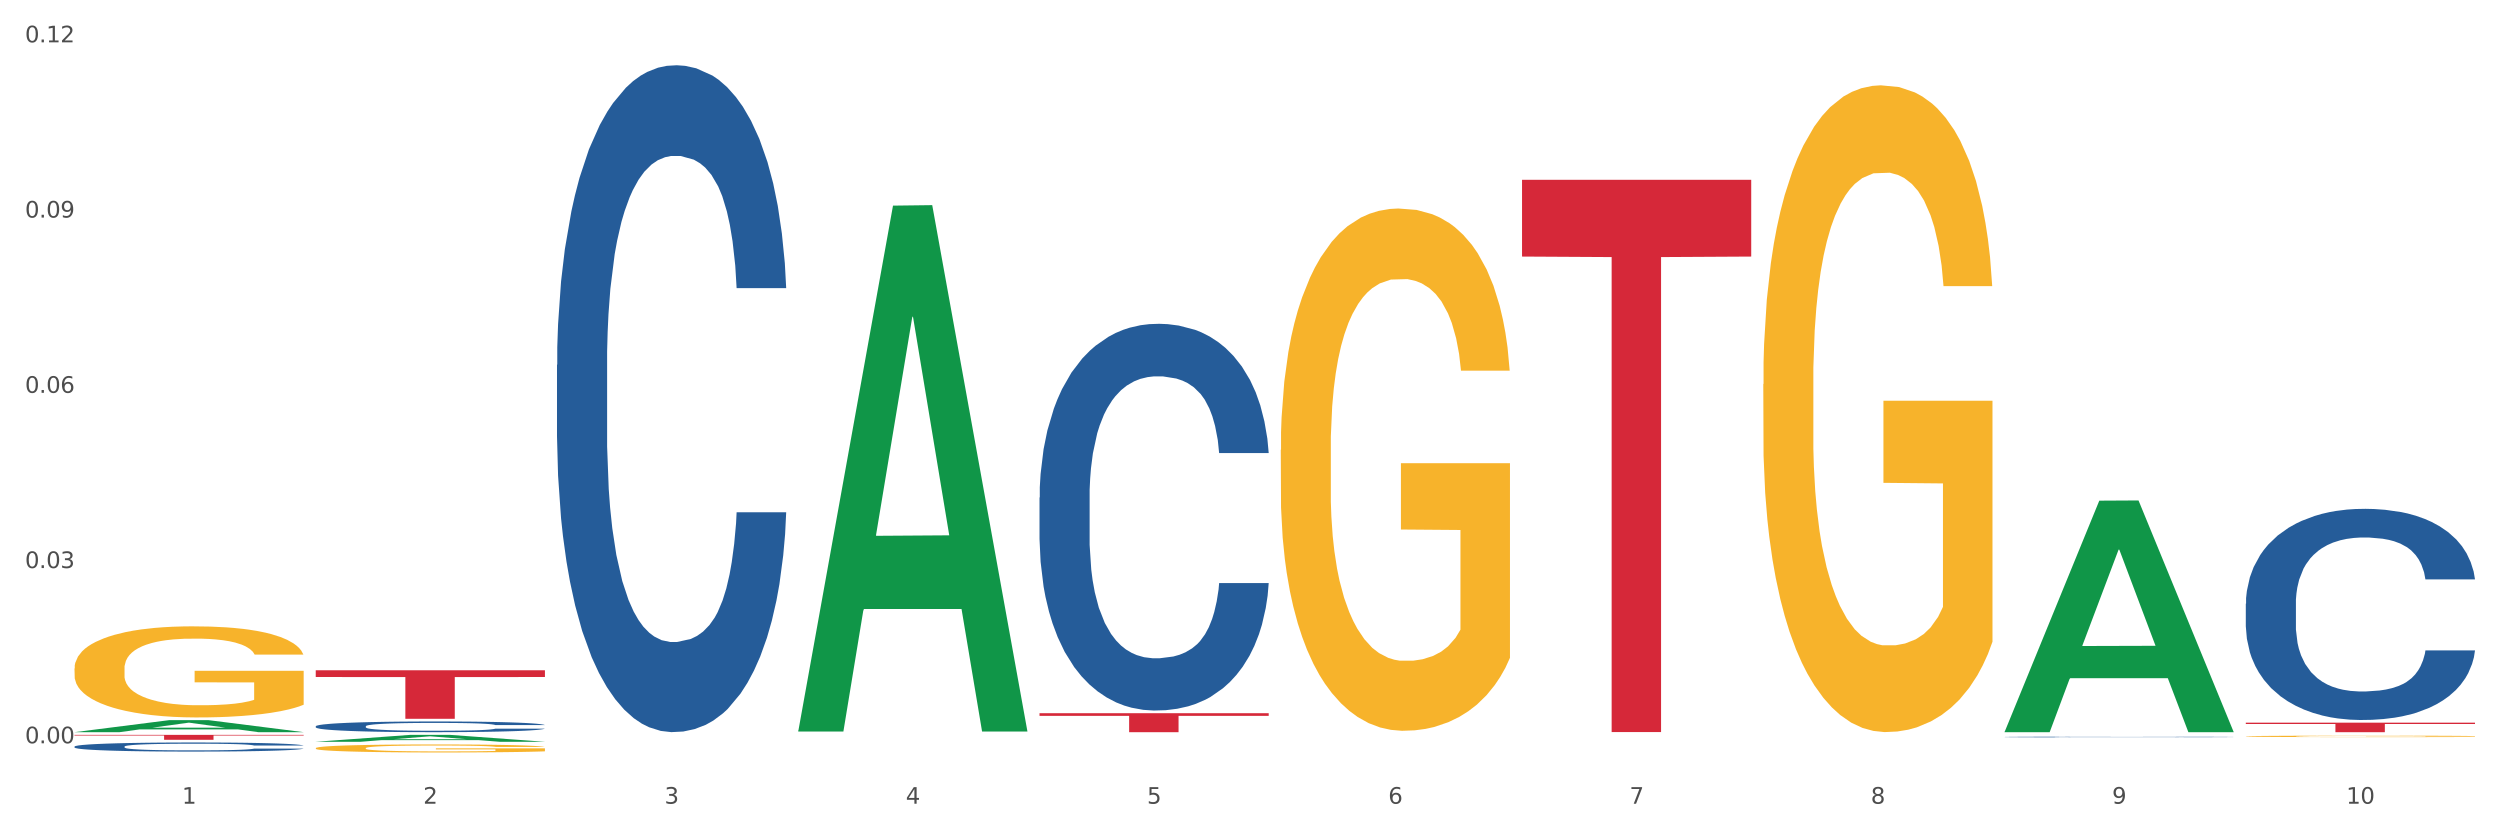 <?xml version="1.0" encoding="utf-8" standalone="no"?>
<!DOCTYPE svg PUBLIC "-//W3C//DTD SVG 1.1//EN"
  "http://www.w3.org/Graphics/SVG/1.1/DTD/svg11.dtd">
<svg xmlns:xlink="http://www.w3.org/1999/xlink" width="1080pt" height="360pt" viewBox="0 0 1080 360" xmlns="http://www.w3.org/2000/svg" version="1.1">
 <rect x="0" y="0" width="1080" height="360" fill="#333333" stroke="none"/>
 <defs>
  <style type="text/css">*{stroke-linejoin: round; stroke-linecap: butt}</style>
 </defs>
 <g id="figure_1">
  <g id="patch_1">
   <path d="M 0 360 
L 1080 360 
L 1080 0 
L 0 0 
z
" style="fill: #ffffff; stroke: #ffffff; stroke-linejoin: miter"/>
  </g>
  <g id="axes_1">
   <g id="matplotlib.axis_1">
    <g id="xtick_1">
     <g id="text_1">
      <!-- 1 -->
      <g style="fill: #4d4d4d" transform="translate(78.627 347.204) scale(0.096 -0.096)">
       <defs>
        <path id="DejaVuSans-31" d="M 794 531 
L 1825 531 
L 1825 4091 
L 703 3866 
L 703 4441 
L 1819 4666 
L 2450 4666 
L 2450 531 
L 3481 531 
L 3481 0 
L 794 0 
L 794 531 
z
" transform="scale(0.016)"/>
       </defs>
       <use xlink:href="#DejaVuSans-31"/>
      </g>
     </g>
    </g>
    <g id="xtick_2">
     <g id="text_2">
      <!-- 2 -->
      <g style="fill: #4d4d4d" transform="translate(182.851 347.204) scale(0.096 -0.096)">
       <defs>
        <path id="DejaVuSans-32" d="M 1228 531 
L 3431 531 
L 3431 0 
L 469 0 
L 469 531 
Q 828 903 1448 1529 
Q 2069 2156 2228 2338 
Q 2531 2678 2651 2914 
Q 2772 3150 2772 3378 
Q 2772 3750 2511 3984 
Q 2250 4219 1831 4219 
Q 1534 4219 1204 4116 
Q 875 4013 500 3803 
L 500 4441 
Q 881 4594 1212 4672 
Q 1544 4750 1819 4750 
Q 2544 4750 2975 4387 
Q 3406 4025 3406 3419 
Q 3406 3131 3298 2873 
Q 3191 2616 2906 2266 
Q 2828 2175 2409 1742 
Q 1991 1309 1228 531 
z
" transform="scale(0.016)"/>
       </defs>
       <use xlink:href="#DejaVuSans-32"/>
      </g>
     </g>
    </g>
    <g id="xtick_3">
     <g id="text_3">
      <!-- 3 -->
      <g style="fill: #4d4d4d" transform="translate(287.074 347.204) scale(0.096 -0.096)">
       <defs>
        <path id="DejaVuSans-33" d="M 2597 2516 
Q 3050 2419 3304 2112 
Q 3559 1806 3559 1356 
Q 3559 666 3084 287 
Q 2609 -91 1734 -91 
Q 1441 -91 1130 -33 
Q 819 25 488 141 
L 488 750 
Q 750 597 1062 519 
Q 1375 441 1716 441 
Q 2309 441 2620 675 
Q 2931 909 2931 1356 
Q 2931 1769 2642 2001 
Q 2353 2234 1838 2234 
L 1294 2234 
L 1294 2753 
L 1863 2753 
Q 2328 2753 2575 2939 
Q 2822 3125 2822 3475 
Q 2822 3834 2567 4026 
Q 2313 4219 1838 4219 
Q 1578 4219 1281 4162 
Q 984 4106 628 3988 
L 628 4550 
Q 988 4650 1302 4700 
Q 1616 4750 1894 4750 
Q 2613 4750 3031 4423 
Q 3450 4097 3450 3541 
Q 3450 3153 3228 2886 
Q 3006 2619 2597 2516 
z
" transform="scale(0.016)"/>
       </defs>
       <use xlink:href="#DejaVuSans-33"/>
      </g>
     </g>
    </g>
    <g id="xtick_4">
     <g id="text_4">
      <!-- 4 -->
      <g style="fill: #4d4d4d" transform="translate(391.298 347.204) scale(0.096 -0.096)">
       <defs>
        <path id="DejaVuSans-34" d="M 2419 4116 
L 825 1625 
L 2419 1625 
L 2419 4116 
z
M 2253 4666 
L 3047 4666 
L 3047 1625 
L 3713 1625 
L 3713 1100 
L 3047 1100 
L 3047 0 
L 2419 0 
L 2419 1100 
L 313 1100 
L 313 1709 
L 2253 4666 
z
" transform="scale(0.016)"/>
       </defs>
       <use xlink:href="#DejaVuSans-34"/>
      </g>
     </g>
    </g>
    <g id="xtick_5">
     <g id="text_5">
      <!-- 5 -->
      <g style="fill: #4d4d4d" transform="translate(495.522 347.204) scale(0.096 -0.096)">
       <defs>
        <path id="DejaVuSans-35" d="M 691 4666 
L 3169 4666 
L 3169 4134 
L 1269 4134 
L 1269 2991 
Q 1406 3038 1543 3061 
Q 1681 3084 1819 3084 
Q 2600 3084 3056 2656 
Q 3513 2228 3513 1497 
Q 3513 744 3044 326 
Q 2575 -91 1722 -91 
Q 1428 -91 1123 -41 
Q 819 9 494 109 
L 494 744 
Q 775 591 1075 516 
Q 1375 441 1709 441 
Q 2250 441 2565 725 
Q 2881 1009 2881 1497 
Q 2881 1984 2565 2268 
Q 2250 2553 1709 2553 
Q 1456 2553 1204 2497 
Q 953 2441 691 2322 
L 691 4666 
z
" transform="scale(0.016)"/>
       </defs>
       <use xlink:href="#DejaVuSans-35"/>
      </g>
     </g>
    </g>
    <g id="xtick_6">
     <g id="text_6">
      <!-- 6 -->
      <g style="fill: #4d4d4d" transform="translate(599.745 347.204) scale(0.096 -0.096)">
       <defs>
        <path id="DejaVuSans-36" d="M 2113 2584 
Q 1688 2584 1439 2293 
Q 1191 2003 1191 1497 
Q 1191 994 1439 701 
Q 1688 409 2113 409 
Q 2538 409 2786 701 
Q 3034 994 3034 1497 
Q 3034 2003 2786 2293 
Q 2538 2584 2113 2584 
z
M 3366 4563 
L 3366 3988 
Q 3128 4100 2886 4159 
Q 2644 4219 2406 4219 
Q 1781 4219 1451 3797 
Q 1122 3375 1075 2522 
Q 1259 2794 1537 2939 
Q 1816 3084 2150 3084 
Q 2853 3084 3261 2657 
Q 3669 2231 3669 1497 
Q 3669 778 3244 343 
Q 2819 -91 2113 -91 
Q 1303 -91 875 529 
Q 447 1150 447 2328 
Q 447 3434 972 4092 
Q 1497 4750 2381 4750 
Q 2619 4750 2861 4703 
Q 3103 4656 3366 4563 
z
" transform="scale(0.016)"/>
       </defs>
       <use xlink:href="#DejaVuSans-36"/>
      </g>
     </g>
    </g>
    <g id="xtick_7">
     <g id="text_7">
      <!-- 7 -->
      <g style="fill: #4d4d4d" transform="translate(703.969 347.204) scale(0.096 -0.096)">
       <defs>
        <path id="DejaVuSans-37" d="M 525 4666 
L 3525 4666 
L 3525 4397 
L 1831 0 
L 1172 0 
L 2766 4134 
L 525 4134 
L 525 4666 
z
" transform="scale(0.016)"/>
       </defs>
       <use xlink:href="#DejaVuSans-37"/>
      </g>
     </g>
    </g>
    <g id="xtick_8">
     <g id="text_8">
      <!-- 8 -->
      <g style="fill: #4d4d4d" transform="translate(808.193 347.204) scale(0.096 -0.096)">
       <defs>
        <path id="DejaVuSans-38" d="M 2034 2216 
Q 1584 2216 1326 1975 
Q 1069 1734 1069 1313 
Q 1069 891 1326 650 
Q 1584 409 2034 409 
Q 2484 409 2743 651 
Q 3003 894 3003 1313 
Q 3003 1734 2745 1975 
Q 2488 2216 2034 2216 
z
M 1403 2484 
Q 997 2584 770 2862 
Q 544 3141 544 3541 
Q 544 4100 942 4425 
Q 1341 4750 2034 4750 
Q 2731 4750 3128 4425 
Q 3525 4100 3525 3541 
Q 3525 3141 3298 2862 
Q 3072 2584 2669 2484 
Q 3125 2378 3379 2068 
Q 3634 1759 3634 1313 
Q 3634 634 3220 271 
Q 2806 -91 2034 -91 
Q 1263 -91 848 271 
Q 434 634 434 1313 
Q 434 1759 690 2068 
Q 947 2378 1403 2484 
z
M 1172 3481 
Q 1172 3119 1398 2916 
Q 1625 2713 2034 2713 
Q 2441 2713 2670 2916 
Q 2900 3119 2900 3481 
Q 2900 3844 2670 4047 
Q 2441 4250 2034 4250 
Q 1625 4250 1398 4047 
Q 1172 3844 1172 3481 
z
" transform="scale(0.016)"/>
       </defs>
       <use xlink:href="#DejaVuSans-38"/>
      </g>
     </g>
    </g>
    <g id="xtick_9">
     <g id="text_9">
      <!-- 9 -->
      <g style="fill: #4d4d4d" transform="translate(912.416 347.204) scale(0.096 -0.096)">
       <defs>
        <path id="DejaVuSans-39" d="M 703 97 
L 703 672 
Q 941 559 1184 500 
Q 1428 441 1663 441 
Q 2288 441 2617 861 
Q 2947 1281 2994 2138 
Q 2813 1869 2534 1725 
Q 2256 1581 1919 1581 
Q 1219 1581 811 2004 
Q 403 2428 403 3163 
Q 403 3881 828 4315 
Q 1253 4750 1959 4750 
Q 2769 4750 3195 4129 
Q 3622 3509 3622 2328 
Q 3622 1225 3098 567 
Q 2575 -91 1691 -91 
Q 1453 -91 1209 -44 
Q 966 3 703 97 
z
M 1959 2075 
Q 2384 2075 2632 2365 
Q 2881 2656 2881 3163 
Q 2881 3666 2632 3958 
Q 2384 4250 1959 4250 
Q 1534 4250 1286 3958 
Q 1038 3666 1038 3163 
Q 1038 2656 1286 2365 
Q 1534 2075 1959 2075 
z
" transform="scale(0.016)"/>
       </defs>
       <use xlink:href="#DejaVuSans-39"/>
      </g>
     </g>
    </g>
    <g id="xtick_10">
     <g id="text_10">
      <!-- 10 -->
      <g style="fill: #4d4d4d" transform="translate(1013.586 347.204) scale(0.096 -0.096)">
       <defs>
        <path id="DejaVuSans-30" d="M 2034 4250 
Q 1547 4250 1301 3770 
Q 1056 3291 1056 2328 
Q 1056 1369 1301 889 
Q 1547 409 2034 409 
Q 2525 409 2770 889 
Q 3016 1369 3016 2328 
Q 3016 3291 2770 3770 
Q 2525 4250 2034 4250 
z
M 2034 4750 
Q 2819 4750 3233 4129 
Q 3647 3509 3647 2328 
Q 3647 1150 3233 529 
Q 2819 -91 2034 -91 
Q 1250 -91 836 529 
Q 422 1150 422 2328 
Q 422 3509 836 4129 
Q 1250 4750 2034 4750 
z
" transform="scale(0.016)"/>
       </defs>
       <use xlink:href="#DejaVuSans-31"/>
       <use xlink:href="#DejaVuSans-30" transform="translate(63.623 0)"/>
      </g>
     </g>
    </g>
    <g id="xtick_11"/>
    <g id="xtick_12"/>
    <g id="xtick_13"/>
    <g id="xtick_14"/>
    <g id="xtick_15"/>
    <g id="xtick_16"/>
    <g id="xtick_17"/>
    <g id="xtick_18"/>
    <g id="xtick_19"/>
   </g>
   <g id="matplotlib.axis_2">
    <g id="ytick_1">
     <g id="text_11">
      <!-- 0.00 -->
      <g style="fill: #4d4d4d" transform="translate(10.8 321.104) scale(0.096 -0.096)">
       <defs>
        <path id="DejaVuSans-2e" d="M 684 794 
L 1344 794 
L 1344 0 
L 684 0 
L 684 794 
z
" transform="scale(0.016)"/>
       </defs>
       <use xlink:href="#DejaVuSans-30"/>
       <use xlink:href="#DejaVuSans-2e" transform="translate(63.623 0)"/>
       <use xlink:href="#DejaVuSans-30" transform="translate(95.41 0)"/>
       <use xlink:href="#DejaVuSans-30" transform="translate(159.033 0)"/>
      </g>
     </g>
    </g>
    <g id="ytick_2">
     <g id="text_12">
      <!-- 0.03 -->
      <g style="fill: #4d4d4d" transform="translate(10.8 245.401) scale(0.096 -0.096)">
       <use xlink:href="#DejaVuSans-30"/>
       <use xlink:href="#DejaVuSans-2e" transform="translate(63.623 0)"/>
       <use xlink:href="#DejaVuSans-30" transform="translate(95.41 0)"/>
       <use xlink:href="#DejaVuSans-33" transform="translate(159.033 0)"/>
      </g>
     </g>
    </g>
    <g id="ytick_3">
     <g id="text_13">
      <!-- 0.06 -->
      <g style="fill: #4d4d4d" transform="translate(10.8 169.698) scale(0.096 -0.096)">
       <use xlink:href="#DejaVuSans-30"/>
       <use xlink:href="#DejaVuSans-2e" transform="translate(63.623 0)"/>
       <use xlink:href="#DejaVuSans-30" transform="translate(95.41 0)"/>
       <use xlink:href="#DejaVuSans-36" transform="translate(159.033 0)"/>
      </g>
     </g>
    </g>
    <g id="ytick_4">
     <g id="text_14">
      <!-- 0.09 -->
      <g style="fill: #4d4d4d" transform="translate(10.8 93.995) scale(0.096 -0.096)">
       <use xlink:href="#DejaVuSans-30"/>
       <use xlink:href="#DejaVuSans-2e" transform="translate(63.623 0)"/>
       <use xlink:href="#DejaVuSans-30" transform="translate(95.41 0)"/>
       <use xlink:href="#DejaVuSans-39" transform="translate(159.033 0)"/>
      </g>
     </g>
    </g>
    <g id="ytick_5">
     <g id="text_15">
      <!-- 0.12 -->
      <g style="fill: #4d4d4d" transform="translate(10.8 18.292) scale(0.096 -0.096)">
       <use xlink:href="#DejaVuSans-30"/>
       <use xlink:href="#DejaVuSans-2e" transform="translate(63.623 0)"/>
       <use xlink:href="#DejaVuSans-31" transform="translate(95.41 0)"/>
       <use xlink:href="#DejaVuSans-32" transform="translate(159.033 0)"/>
      </g>
     </g>
    </g>
    <g id="ytick_6"/>
    <g id="ytick_7"/>
    <g id="ytick_8"/>
    <g id="ytick_9"/>
   </g>
   <g id="PolyCollection_1">
    <path d="M 32.175 316.29 
L 32.277 316.285 
L 73.107 311.101 
L 90.051 311.096 
L 131.187 316.3 
L 111.589 316.3 
L 102.709 315.088 
L 60.552 315.088 
L 60.246 315.108 
L 51.671 316.3 
L 32.175 316.3 
L 32.175 316.29 
L 65.86 314.365 
L 97.401 314.36 
L 81.783 312.205 
L 81.579 312.195 
L 81.375 312.21 
L 65.758 314.36 
L 65.86 314.365 
L 32.175 316.29 
z
" clip-path="url(#p7dcc0b48b4)" style="fill: #109648"/>
    <path d="M 449.069 214.949 
L 449.187 214.797 
L 449.187 210.524 
L 449.538 204.726 
L 450.825 194.045 
L 452.464 185.958 
L 455.272 176.498 
L 456.794 172.531 
L 458.783 168.106 
L 462.88 160.935 
L 467.561 154.831 
L 470.838 151.475 
L 473.296 149.338 
L 478.797 145.524 
L 481.957 143.845 
L 485.234 142.472 
L 488.042 141.557 
L 492.724 140.489 
L 496.469 140.031 
L 500.799 139.878 
L 504.427 140.031 
L 509.226 140.641 
L 516.248 142.472 
L 518.94 143.54 
L 522.568 145.371 
L 526.313 147.813 
L 529.356 150.254 
L 532.867 153.763 
L 536.495 158.341 
L 540.006 164.139 
L 542.464 169.479 
L 544.454 175.125 
L 546.209 181.991 
L 547.497 189.468 
L 548.082 195.724 
L 526.664 195.724 
L 526.079 190.078 
L 524.909 183.975 
L 523.738 179.855 
L 522.451 176.498 
L 520.461 172.684 
L 518.706 170.242 
L 515.78 167.343 
L 513.088 165.512 
L 510.864 164.444 
L 508.173 163.529 
L 502.438 162.613 
L 498.342 162.613 
L 495.767 162.918 
L 492.607 163.681 
L 489.915 164.749 
L 486.755 166.58 
L 484.297 168.564 
L 481.84 171.158 
L 480.435 172.989 
L 478.328 176.346 
L 476.924 179.092 
L 475.051 183.822 
L 473.998 187.179 
L 472.126 195.876 
L 471.306 202.285 
L 470.955 206.71 
L 470.721 211.593 
L 470.721 235.396 
L 471.423 246.076 
L 472.009 250.654 
L 472.945 255.842 
L 474.7 262.555 
L 477.275 269.117 
L 479.967 273.847 
L 482.191 276.746 
L 484.297 278.882 
L 486.404 280.56 
L 488.979 282.086 
L 491.085 283.002 
L 494.245 283.917 
L 497.991 284.375 
L 500.916 284.375 
L 506.885 283.612 
L 509.577 282.849 
L 512.152 281.781 
L 514.961 280.103 
L 517.184 278.272 
L 518.472 276.898 
L 520.578 273.999 
L 522.217 270.948 
L 523.621 267.438 
L 524.558 264.386 
L 525.611 259.809 
L 526.43 254.621 
L 526.664 251.875 
L 548.082 251.875 
L 547.614 257.368 
L 546.795 262.708 
L 545.156 269.879 
L 543.869 273.999 
L 541.879 279.034 
L 539.772 283.307 
L 536.846 288.037 
L 534.155 291.546 
L 531.346 294.598 
L 528.303 297.345 
L 522.802 301.159 
L 520.813 302.227 
L 516.599 304.058 
L 513.322 305.126 
L 508.524 306.194 
L 503.608 306.805 
L 498.459 306.957 
L 493.894 306.652 
L 488.862 305.737 
L 485.702 304.821 
L 482.191 303.448 
L 478.094 301.312 
L 474.232 298.718 
L 470.604 295.666 
L 467.21 292.157 
L 464.05 288.19 
L 459.954 281.628 
L 456.911 275.22 
L 454.687 269.269 
L 453.166 264.234 
L 451.644 257.825 
L 450.825 253.4 
L 449.538 242.72 
L 449.069 232.802 
L 449.069 214.949 
z
" clip-path="url(#p7dcc0b48b4)" style="fill: #255c99"/>
    <path d="M 865.964 318.381 
L 866.081 318.381 
L 866.081 318.373 
L 866.432 318.362 
L 867.719 318.341 
L 869.358 318.326 
L 872.167 318.308 
L 873.688 318.301 
L 875.678 318.292 
L 879.774 318.279 
L 884.456 318.267 
L 887.733 318.261 
L 890.19 318.257 
L 895.691 318.249 
L 898.851 318.246 
L 902.128 318.244 
L 904.937 318.242 
L 909.618 318.24 
L 913.364 318.239 
L 917.694 318.239 
L 921.322 318.239 
L 926.12 318.24 
L 933.143 318.244 
L 935.834 318.246 
L 939.463 318.249 
L 943.208 318.254 
L 946.251 318.258 
L 949.762 318.265 
L 953.39 318.274 
L 956.901 318.285 
L 959.359 318.295 
L 961.348 318.305 
L 963.104 318.318 
L 964.391 318.333 
L 964.976 318.345 
L 943.559 318.345 
L 942.974 318.334 
L 941.803 318.322 
L 940.633 318.314 
L 939.346 318.308 
L 937.356 318.301 
L 935.6 318.296 
L 932.674 318.291 
L 929.983 318.287 
L 927.759 318.285 
L 925.067 318.283 
L 919.332 318.282 
L 915.236 318.282 
L 912.661 318.282 
L 909.501 318.284 
L 906.81 318.286 
L 903.65 318.289 
L 901.192 318.293 
L 898.734 318.298 
L 897.33 318.301 
L 895.223 318.308 
L 893.819 318.313 
L 891.946 318.322 
L 890.893 318.328 
L 889.02 318.345 
L 888.201 318.357 
L 887.85 318.365 
L 887.616 318.375 
L 887.616 318.42 
L 888.318 318.44 
L 888.903 318.449 
L 889.839 318.459 
L 891.595 318.471 
L 894.17 318.484 
L 896.861 318.493 
L 899.085 318.498 
L 901.192 318.502 
L 903.298 318.505 
L 905.873 318.508 
L 907.98 318.51 
L 911.14 318.512 
L 914.885 318.513 
L 917.811 318.513 
L 923.78 318.511 
L 926.472 318.51 
L 929.046 318.508 
L 931.855 318.505 
L 934.079 318.501 
L 935.366 318.499 
L 937.473 318.493 
L 939.111 318.487 
L 940.516 318.481 
L 941.452 318.475 
L 942.505 318.466 
L 943.325 318.456 
L 943.559 318.451 
L 964.976 318.451 
L 964.508 318.461 
L 963.689 318.472 
L 962.05 318.485 
L 960.763 318.493 
L 958.773 318.503 
L 956.667 318.511 
L 953.741 318.52 
L 951.049 318.526 
L 948.24 318.532 
L 945.197 318.537 
L 939.697 318.545 
L 937.707 318.547 
L 933.494 318.55 
L 930.217 318.552 
L 925.418 318.554 
L 920.503 318.555 
L 915.353 318.556 
L 910.789 318.555 
L 905.756 318.553 
L 902.596 318.551 
L 899.085 318.549 
L 894.989 318.545 
L 891.127 318.54 
L 887.499 318.534 
L 884.105 318.527 
L 880.945 318.52 
L 876.848 318.507 
L 873.805 318.495 
L 871.582 318.484 
L 870.06 318.474 
L 868.539 318.462 
L 867.719 318.454 
L 866.432 318.434 
L 865.964 318.415 
L 865.964 318.381 
z
" clip-path="url(#p7dcc0b48b4)" style="fill: #255c99"/>
    <path d="M 970.188 260.804 
L 970.305 260.72 
L 970.305 258.387 
L 970.656 255.221 
L 971.943 249.389 
L 973.582 244.974 
L 976.39 239.808 
L 977.912 237.642 
L 979.902 235.226 
L 983.998 231.31 
L 988.679 227.977 
L 991.956 226.144 
L 994.414 224.978 
L 999.915 222.895 
L 1003.075 221.978 
L 1006.352 221.228 
L 1009.161 220.728 
L 1013.842 220.145 
L 1017.587 219.895 
L 1021.917 219.812 
L 1025.546 219.895 
L 1030.344 220.229 
L 1037.366 221.228 
L 1040.058 221.812 
L 1043.686 222.811 
L 1047.431 224.144 
L 1050.474 225.478 
L 1053.985 227.394 
L 1057.613 229.893 
L 1061.125 233.059 
L 1063.582 235.975 
L 1065.572 239.058 
L 1067.327 242.807 
L 1068.615 246.89 
L 1069.2 250.306 
L 1047.782 250.306 
L 1047.197 247.223 
L 1046.027 243.89 
L 1044.857 241.641 
L 1043.569 239.808 
L 1041.58 237.725 
L 1039.824 236.392 
L 1036.898 234.809 
L 1034.206 233.809 
L 1031.983 233.226 
L 1029.291 232.726 
L 1023.556 232.226 
L 1019.46 232.226 
L 1016.885 232.393 
L 1013.725 232.809 
L 1011.033 233.393 
L 1007.873 234.392 
L 1005.415 235.475 
L 1002.958 236.892 
L 1001.553 237.892 
L 999.447 239.725 
L 998.042 241.224 
L 996.17 243.807 
L 995.116 245.64 
L 993.244 250.389 
L 992.424 253.888 
L 992.073 256.305 
L 991.839 258.971 
L 991.839 271.968 
L 992.541 277.8 
L 993.127 280.3 
L 994.063 283.132 
L 995.818 286.798 
L 998.393 290.381 
L 1001.085 292.964 
L 1003.309 294.547 
L 1005.415 295.713 
L 1007.522 296.63 
L 1010.097 297.463 
L 1012.203 297.963 
L 1015.363 298.463 
L 1019.109 298.712 
L 1022.035 298.712 
L 1028.003 298.296 
L 1030.695 297.879 
L 1033.27 297.296 
L 1036.079 296.38 
L 1038.303 295.38 
L 1039.59 294.63 
L 1041.697 293.047 
L 1043.335 291.381 
L 1044.739 289.464 
L 1045.676 287.798 
L 1046.729 285.299 
L 1047.548 282.466 
L 1047.782 280.966 
L 1069.2 280.966 
L 1068.732 283.966 
L 1067.913 286.882 
L 1066.274 290.797 
L 1064.987 293.047 
L 1062.997 295.796 
L 1060.89 298.129 
L 1057.965 300.712 
L 1055.273 302.628 
L 1052.464 304.295 
L 1049.421 305.794 
L 1043.92 307.877 
L 1041.931 308.46 
L 1037.717 309.46 
L 1034.44 310.043 
L 1029.642 310.627 
L 1024.726 310.96 
L 1019.577 311.043 
L 1015.012 310.877 
L 1009.98 310.377 
L 1006.82 309.877 
L 1003.309 309.127 
L 999.212 307.961 
L 995.35 306.544 
L 991.722 304.878 
L 988.328 302.962 
L 985.168 300.795 
L 981.072 297.213 
L 978.029 293.714 
L 975.805 290.464 
L 974.284 287.715 
L 972.762 284.215 
L 971.943 281.799 
L 970.656 275.967 
L 970.188 270.552 
L 970.188 260.804 
z
" clip-path="url(#p7dcc0b48b4)" style="fill: #255c99"/>
    <path d="M 32.175 322.52 
L 32.292 322.516 
L 32.292 322.415 
L 32.643 322.279 
L 33.931 322.027 
L 35.569 321.837 
L 38.378 321.614 
L 39.899 321.521 
L 41.889 321.417 
L 45.985 321.248 
L 50.667 321.104 
L 53.944 321.025 
L 56.401 320.975 
L 61.902 320.885 
L 65.062 320.846 
L 68.339 320.813 
L 71.148 320.792 
L 75.829 320.767 
L 79.575 320.756 
L 83.905 320.752 
L 87.533 320.756 
L 92.331 320.77 
L 99.354 320.813 
L 102.045 320.839 
L 105.674 320.882 
L 109.419 320.939 
L 112.462 320.997 
L 115.973 321.079 
L 119.601 321.187 
L 123.112 321.324 
L 125.57 321.449 
L 127.559 321.582 
L 129.315 321.744 
L 130.602 321.92 
L 131.187 322.067 
L 109.77 322.067 
L 109.185 321.934 
L 108.014 321.79 
L 106.844 321.693 
L 105.557 321.614 
L 103.567 321.525 
L 101.811 321.467 
L 98.886 321.399 
L 96.194 321.356 
L 93.97 321.331 
L 91.278 321.309 
L 85.543 321.288 
L 81.447 321.288 
L 78.872 321.295 
L 75.712 321.313 
L 73.021 321.338 
L 69.861 321.381 
L 67.403 321.428 
L 64.945 321.489 
L 63.541 321.532 
L 61.434 321.611 
L 60.03 321.675 
L 58.157 321.787 
L 57.104 321.866 
L 55.231 322.071 
L 54.412 322.221 
L 54.061 322.326 
L 53.827 322.44 
L 53.827 323.001 
L 54.529 323.252 
L 55.114 323.36 
L 56.05 323.482 
L 57.806 323.64 
L 60.381 323.795 
L 63.072 323.906 
L 65.296 323.974 
L 67.403 324.024 
L 69.509 324.064 
L 72.084 324.1 
L 74.191 324.121 
L 77.351 324.143 
L 81.096 324.154 
L 84.022 324.154 
L 89.991 324.136 
L 92.683 324.118 
L 95.257 324.093 
L 98.066 324.053 
L 100.29 324.01 
L 101.577 323.978 
L 103.684 323.909 
L 105.322 323.838 
L 106.727 323.755 
L 107.663 323.683 
L 108.717 323.575 
L 109.536 323.453 
L 109.77 323.389 
L 131.187 323.389 
L 130.719 323.518 
L 129.9 323.644 
L 128.262 323.812 
L 126.974 323.909 
L 124.985 324.028 
L 122.878 324.129 
L 119.952 324.24 
L 117.26 324.323 
L 114.451 324.394 
L 111.408 324.459 
L 105.908 324.549 
L 103.918 324.574 
L 99.705 324.617 
L 96.428 324.642 
L 91.629 324.667 
L 86.714 324.682 
L 81.564 324.685 
L 77 324.678 
L 71.967 324.657 
L 68.807 324.635 
L 65.296 324.603 
L 61.2 324.552 
L 57.338 324.491 
L 53.71 324.419 
L 50.316 324.337 
L 47.156 324.243 
L 43.059 324.089 
L 40.016 323.938 
L 37.793 323.798 
L 36.271 323.68 
L 34.75 323.529 
L 33.931 323.425 
L 32.643 323.173 
L 32.175 322.94 
L 32.175 322.52 
z
" clip-path="url(#p7dcc0b48b4)" style="fill: #255c99"/>
    <path d="M 970.188 312.2 
L 1069.2 312.2 
L 1069.2 312.77 
L 1030.252 312.774 
L 1030.252 316.3 
L 1008.901 316.3 
L 1008.901 312.774 
L 970.188 312.77 
L 970.188 312.204 
L 970.188 312.2 
z
" clip-path="url(#p7dcc0b48b4)" style="fill: #d62839"/>
    <path d="M 32.175 288.766 
L 32.292 288.73 
L 32.292 287.436 
L 32.526 286.322 
L 33.695 283.626 
L 35.448 281.397 
L 36.734 280.211 
L 38.02 279.24 
L 39.54 278.269 
L 41.41 277.263 
L 44.8 275.789 
L 46.904 275.034 
L 49.476 274.243 
L 54.152 273.093 
L 57.542 272.446 
L 61.049 271.907 
L 66.777 271.26 
L 70.517 270.972 
L 74.492 270.756 
L 79.285 270.613 
L 82.909 270.577 
L 90.858 270.685 
L 97.638 271.008 
L 100.911 271.26 
L 105.119 271.691 
L 107.34 271.979 
L 110.964 272.554 
L 114.705 273.309 
L 117.277 273.956 
L 121.134 275.178 
L 124.057 276.4 
L 126.745 277.91 
L 128.148 278.952 
L 129.2 279.923 
L 130.135 281.037 
L 131.071 282.799 
L 110.029 282.799 
L 109.211 281.541 
L 107.925 280.354 
L 106.054 279.204 
L 104.418 278.485 
L 101.612 277.586 
L 99.041 277.011 
L 96.352 276.58 
L 93.079 276.22 
L 90.507 276.041 
L 86.883 275.897 
L 79.752 275.933 
L 74.96 276.22 
L 71.686 276.58 
L 69.582 276.903 
L 67.712 277.263 
L 65.608 277.766 
L 63.153 278.521 
L 61.399 279.204 
L 59.646 280.067 
L 58.243 280.929 
L 56.957 281.936 
L 55.905 283.014 
L 55.087 284.129 
L 54.386 285.495 
L 53.801 287.759 
L 53.801 292.684 
L 54.035 293.799 
L 54.619 295.272 
L 55.321 296.387 
L 56.49 297.717 
L 57.542 298.616 
L 59.529 299.91 
L 61.75 300.988 
L 63.504 301.671 
L 65.257 302.246 
L 68.296 303.037 
L 71.686 303.684 
L 74.609 304.08 
L 78.583 304.439 
L 81.272 304.583 
L 83.61 304.655 
L 89.338 304.655 
L 93.429 304.547 
L 97.988 304.295 
L 101.495 303.972 
L 104.418 303.576 
L 107.691 302.929 
L 109.795 302.318 
L 109.795 294.805 
L 84.078 294.769 
L 84.078 289.773 
L 131.187 289.773 
L 131.187 304.439 
L 129.2 305.194 
L 126.979 305.877 
L 124.641 306.488 
L 121.134 307.243 
L 116.926 307.962 
L 113.185 308.465 
L 109.211 308.897 
L 104.535 309.292 
L 98.456 309.651 
L 94.715 309.795 
L 90.039 309.903 
L 84.545 309.939 
L 79.752 309.867 
L 75.076 309.687 
L 70.167 309.364 
L 65.374 308.897 
L 61.75 308.429 
L 58.126 307.854 
L 54.269 307.099 
L 51.229 306.38 
L 48.891 305.733 
L 46.32 304.906 
L 43.514 303.828 
L 41.41 302.857 
L 39.54 301.851 
L 37.552 300.557 
L 36.15 299.442 
L 34.747 298.04 
L 33.928 296.998 
L 32.993 295.38 
L 32.292 293.116 
L 32.175 288.766 
z
" clip-path="url(#p7dcc0b48b4)" style="fill: #f7b32b"/>
    <path d="M 657.517 77.679 
L 756.529 77.679 
L 756.529 110.835 
L 717.581 111.059 
L 717.581 316.265 
L 696.23 316.265 
L 696.23 111.059 
L 657.517 110.835 
L 657.517 77.903 
L 657.517 77.679 
z
" clip-path="url(#p7dcc0b48b4)" style="fill: #d62839"/>
    <path d="M 449.069 308.114 
L 548.082 308.114 
L 548.082 309.252 
L 509.134 309.26 
L 509.134 316.3 
L 487.783 316.3 
L 487.783 309.26 
L 449.069 309.252 
L 449.069 308.122 
L 449.069 308.114 
z
" clip-path="url(#p7dcc0b48b4)" style="fill: #d62839"/>
    <path d="M 136.399 289.56 
L 235.411 289.56 
L 235.411 292.472 
L 196.463 292.492 
L 196.463 310.517 
L 175.112 310.517 
L 175.112 292.492 
L 136.399 292.472 
L 136.399 289.58 
L 136.399 289.56 
z
" clip-path="url(#p7dcc0b48b4)" style="fill: #d62839"/>
    <path d="M 32.175 317.457 
L 131.187 317.457 
L 131.187 317.754 
L 92.239 317.756 
L 92.239 319.595 
L 70.888 319.595 
L 70.888 317.756 
L 32.175 317.754 
L 32.175 317.459 
L 32.175 317.457 
z
" clip-path="url(#p7dcc0b48b4)" style="fill: #d62839"/>
    <path d="M 240.622 157.631 
L 240.739 157.368 
L 240.739 150.001 
L 241.09 140.003 
L 242.378 121.586 
L 244.016 107.641 
L 246.825 91.329 
L 248.347 84.488 
L 250.336 76.858 
L 254.432 64.492 
L 259.114 53.968 
L 262.391 48.18 
L 264.849 44.496 
L 270.349 37.919 
L 273.509 35.024 
L 276.786 32.656 
L 279.595 31.078 
L 284.277 29.236 
L 288.022 28.447 
L 292.352 28.184 
L 295.98 28.447 
L 300.779 29.499 
L 307.801 32.656 
L 310.493 34.498 
L 314.121 37.655 
L 317.866 41.865 
L 320.909 46.075 
L 324.42 52.126 
L 328.048 60.019 
L 331.559 70.017 
L 334.017 79.226 
L 336.007 88.961 
L 337.762 100.8 
L 339.049 113.692 
L 339.635 124.48 
L 318.217 124.48 
L 317.632 114.745 
L 316.462 104.221 
L 315.291 97.117 
L 314.004 91.329 
L 312.014 84.751 
L 310.259 80.541 
L 307.333 75.542 
L 304.641 72.385 
L 302.417 70.543 
L 299.725 68.965 
L 293.991 67.386 
L 289.894 67.386 
L 287.32 67.912 
L 284.16 69.228 
L 281.468 71.07 
L 278.308 74.227 
L 275.85 77.647 
L 273.392 82.12 
L 271.988 85.277 
L 269.881 91.066 
L 268.477 95.801 
L 266.604 103.958 
L 265.551 109.746 
L 263.678 124.743 
L 262.859 135.793 
L 262.508 143.423 
L 262.274 151.843 
L 262.274 192.887 
L 262.976 211.304 
L 263.561 219.197 
L 264.498 228.143 
L 266.253 239.719 
L 268.828 251.033 
L 271.52 259.189 
L 273.743 264.188 
L 275.85 267.871 
L 277.957 270.765 
L 280.532 273.396 
L 282.638 274.975 
L 285.798 276.554 
L 289.543 277.343 
L 292.469 277.343 
L 298.438 276.028 
L 301.13 274.712 
L 303.705 272.87 
L 306.513 269.976 
L 308.737 266.819 
L 310.025 264.451 
L 312.131 259.452 
L 313.77 254.19 
L 315.174 248.139 
L 316.11 242.876 
L 317.164 234.983 
L 317.983 226.038 
L 318.217 221.302 
L 339.635 221.302 
L 339.167 230.774 
L 338.347 239.982 
L 336.709 252.348 
L 335.421 259.452 
L 333.432 268.134 
L 331.325 275.501 
L 328.399 283.658 
L 325.707 289.709 
L 322.899 294.971 
L 319.856 299.707 
L 314.355 306.284 
L 312.365 308.126 
L 308.152 311.283 
L 304.875 313.125 
L 300.077 314.967 
L 295.161 316.019 
L 290.011 316.282 
L 285.447 315.756 
L 280.414 314.178 
L 277.254 312.599 
L 273.743 310.231 
L 269.647 306.548 
L 265.785 302.075 
L 262.157 296.813 
L 258.763 290.761 
L 255.603 283.921 
L 251.507 272.607 
L 248.464 261.557 
L 246.24 251.296 
L 244.718 242.613 
L 243.197 231.563 
L 242.378 223.933 
L 241.09 205.516 
L 240.622 188.414 
L 240.622 157.631 
z
" clip-path="url(#p7dcc0b48b4)" style="fill: #255c99"/>
    <path d="M 136.399 313.752 
L 136.516 313.748 
L 136.516 313.63 
L 136.867 313.469 
L 138.154 313.174 
L 139.793 312.95 
L 142.602 312.688 
L 144.123 312.578 
L 146.113 312.456 
L 150.209 312.257 
L 154.89 312.088 
L 158.167 311.995 
L 160.625 311.936 
L 166.126 311.83 
L 169.286 311.784 
L 172.563 311.746 
L 175.372 311.721 
L 180.053 311.691 
L 183.798 311.678 
L 188.129 311.674 
L 191.757 311.678 
L 196.555 311.695 
L 203.577 311.746 
L 206.269 311.775 
L 209.897 311.826 
L 213.642 311.894 
L 216.685 311.961 
L 220.196 312.059 
L 223.824 312.185 
L 227.336 312.346 
L 229.793 312.494 
L 231.783 312.65 
L 233.538 312.84 
L 234.826 313.047 
L 235.411 313.22 
L 213.993 313.22 
L 213.408 313.064 
L 212.238 312.895 
L 211.068 312.781 
L 209.78 312.688 
L 207.791 312.582 
L 206.035 312.515 
L 203.109 312.434 
L 200.417 312.384 
L 198.194 312.354 
L 195.502 312.329 
L 189.767 312.304 
L 185.671 312.304 
L 183.096 312.312 
L 179.936 312.333 
L 177.244 312.363 
L 174.084 312.413 
L 171.626 312.468 
L 169.169 312.54 
L 167.764 312.591 
L 165.658 312.684 
L 164.253 312.76 
L 162.381 312.891 
L 161.327 312.984 
L 159.455 313.224 
L 158.635 313.402 
L 158.284 313.524 
L 158.05 313.66 
L 158.05 314.319 
L 158.752 314.614 
L 159.338 314.741 
L 160.274 314.885 
L 162.029 315.07 
L 164.604 315.252 
L 167.296 315.383 
L 169.52 315.463 
L 171.626 315.522 
L 173.733 315.569 
L 176.308 315.611 
L 178.415 315.637 
L 181.575 315.662 
L 185.32 315.675 
L 188.246 315.675 
L 194.214 315.653 
L 196.906 315.632 
L 199.481 315.603 
L 202.29 315.556 
L 204.514 315.506 
L 205.801 315.468 
L 207.908 315.387 
L 209.546 315.303 
L 210.951 315.206 
L 211.887 315.121 
L 212.94 314.994 
L 213.759 314.851 
L 213.993 314.775 
L 235.411 314.775 
L 234.943 314.927 
L 234.124 315.075 
L 232.485 315.273 
L 231.198 315.387 
L 229.208 315.527 
L 227.102 315.645 
L 224.176 315.776 
L 221.484 315.873 
L 218.675 315.958 
L 215.632 316.034 
L 210.131 316.139 
L 208.142 316.169 
L 203.928 316.219 
L 200.651 316.249 
L 195.853 316.279 
L 190.937 316.296 
L 185.788 316.3 
L 181.223 316.291 
L 176.191 316.266 
L 173.031 316.241 
L 169.52 316.203 
L 165.424 316.143 
L 161.561 316.072 
L 157.933 315.987 
L 154.539 315.89 
L 151.379 315.78 
L 147.283 315.598 
L 144.24 315.421 
L 142.016 315.256 
L 140.495 315.117 
L 138.973 314.94 
L 138.154 314.817 
L 136.867 314.521 
L 136.399 314.247 
L 136.399 313.752 
z
" clip-path="url(#p7dcc0b48b4)" style="fill: #255c99"/>
    <path d="M 136.399 320.439 
L 136.501 320.436 
L 177.331 317.46 
L 194.275 317.457 
L 235.411 320.444 
L 215.813 320.444 
L 206.932 319.749 
L 164.775 319.749 
L 164.469 319.76 
L 155.895 320.444 
L 136.399 320.444 
L 136.399 320.439 
L 170.083 319.333 
L 201.624 319.331 
L 186.007 318.094 
L 185.803 318.088 
L 185.599 318.096 
L 169.981 319.331 
L 170.083 319.333 
L 136.399 320.439 
z
" clip-path="url(#p7dcc0b48b4)" style="fill: #109648"/>
    <path d="M 344.846 315.603 
L 344.948 315.39 
L 385.778 88.832 
L 402.722 88.618 
L 443.858 316.03 
L 424.26 316.03 
L 415.379 263.074 
L 373.223 263.074 
L 372.916 263.928 
L 364.342 316.03 
L 344.846 316.03 
L 344.846 315.603 
L 378.53 231.471 
L 410.072 231.258 
L 394.454 137.09 
L 394.25 136.663 
L 394.046 137.304 
L 378.428 231.258 
L 378.53 231.471 
L 344.846 315.603 
z
" clip-path="url(#p7dcc0b48b4)" style="fill: #109648"/>
    <path d="M 865.964 316.112 
L 866.066 316.018 
L 906.896 216.285 
L 923.84 216.191 
L 964.976 316.3 
L 945.378 316.3 
L 936.498 292.988 
L 894.341 292.988 
L 894.034 293.364 
L 885.46 316.3 
L 865.964 316.3 
L 865.964 316.112 
L 899.649 279.076 
L 931.19 278.982 
L 915.572 237.528 
L 915.368 237.34 
L 915.164 237.622 
L 899.547 278.982 
L 899.649 279.076 
L 865.964 316.112 
z
" clip-path="url(#p7dcc0b48b4)" style="fill: #109648"/>
    <path d="M 970.188 318.101 
L 970.304 318.1 
L 970.304 318.079 
L 970.538 318.061 
L 971.707 318.017 
L 973.461 317.981 
L 974.747 317.962 
L 976.032 317.946 
L 977.552 317.93 
L 979.422 317.914 
L 982.813 317.89 
L 984.917 317.878 
L 987.488 317.865 
L 992.164 317.846 
L 995.554 317.835 
L 999.061 317.827 
L 1004.789 317.816 
L 1008.53 317.811 
L 1012.505 317.808 
L 1017.297 317.806 
L 1020.921 317.805 
L 1028.87 317.807 
L 1035.65 317.812 
L 1038.923 317.816 
L 1043.132 317.823 
L 1045.353 317.828 
L 1048.977 317.837 
L 1052.717 317.849 
L 1055.289 317.86 
L 1059.147 317.88 
L 1062.069 317.9 
L 1064.758 317.924 
L 1066.161 317.941 
L 1067.213 317.957 
L 1068.148 317.975 
L 1069.083 318.004 
L 1048.041 318.004 
L 1047.223 317.983 
L 1045.937 317.964 
L 1044.067 317.945 
L 1042.43 317.934 
L 1039.625 317.919 
L 1037.053 317.91 
L 1034.364 317.903 
L 1031.091 317.897 
L 1028.52 317.894 
L 1024.896 317.892 
L 1017.765 317.892 
L 1012.972 317.897 
L 1009.699 317.903 
L 1007.595 317.908 
L 1005.724 317.914 
L 1003.62 317.922 
L 1001.165 317.934 
L 999.412 317.945 
L 997.659 317.959 
L 996.256 317.973 
L 994.97 317.99 
L 993.918 318.007 
L 993.1 318.026 
L 992.398 318.048 
L 991.814 318.085 
L 991.814 318.165 
L 992.047 318.183 
L 992.632 318.207 
L 993.333 318.225 
L 994.502 318.247 
L 995.554 318.261 
L 997.542 318.282 
L 999.763 318.3 
L 1001.516 318.311 
L 1003.27 318.32 
L 1006.309 318.333 
L 1009.699 318.344 
L 1012.621 318.35 
L 1016.596 318.356 
L 1019.285 318.358 
L 1021.623 318.36 
L 1027.351 318.36 
L 1031.442 318.358 
L 1036.001 318.354 
L 1039.508 318.349 
L 1042.43 318.342 
L 1045.704 318.332 
L 1047.808 318.322 
L 1047.808 318.199 
L 1022.09 318.199 
L 1022.09 318.117 
L 1069.2 318.117 
L 1069.2 318.356 
L 1067.213 318.368 
L 1064.992 318.38 
L 1062.654 318.389 
L 1059.147 318.402 
L 1054.938 318.413 
L 1051.198 318.422 
L 1047.223 318.429 
L 1042.547 318.435 
L 1036.469 318.441 
L 1032.728 318.443 
L 1028.052 318.445 
L 1022.558 318.446 
L 1017.765 318.444 
L 1013.089 318.442 
L 1008.179 318.436 
L 1003.387 318.429 
L 999.763 318.421 
L 996.139 318.412 
L 992.281 318.399 
L 989.242 318.388 
L 986.904 318.377 
L 984.332 318.364 
L 981.527 318.346 
L 979.422 318.33 
L 977.552 318.314 
L 975.565 318.293 
L 974.162 318.275 
L 972.759 318.252 
L 971.941 318.235 
L 971.006 318.209 
L 970.304 318.172 
L 970.188 318.101 
z
" clip-path="url(#p7dcc0b48b4)" style="fill: #f7b32b"/>
    <path d="M 761.74 165.969 
L 761.857 165.714 
L 761.857 156.527 
L 762.091 148.617 
L 763.26 129.479 
L 765.013 113.658 
L 766.299 105.237 
L 767.585 98.347 
L 769.105 91.457 
L 770.975 84.312 
L 774.365 73.85 
L 776.469 68.492 
L 779.041 62.878 
L 783.717 54.712 
L 787.107 50.119 
L 790.614 46.291 
L 796.342 41.698 
L 800.083 39.657 
L 804.057 38.126 
L 808.85 37.105 
L 812.474 36.85 
L 820.423 37.615 
L 827.203 39.912 
L 830.476 41.698 
L 834.685 44.76 
L 836.906 46.802 
L 840.529 50.884 
L 844.27 56.243 
L 846.842 60.836 
L 850.7 69.512 
L 853.622 78.188 
L 856.311 88.906 
L 857.713 96.306 
L 858.766 103.195 
L 859.701 111.106 
L 860.636 123.61 
L 839.594 123.61 
L 838.776 114.678 
L 837.49 106.258 
L 835.62 98.092 
L 833.983 92.988 
L 831.178 86.609 
L 828.606 82.526 
L 825.917 79.464 
L 822.644 76.912 
L 820.072 75.636 
L 816.448 74.616 
L 809.318 74.871 
L 804.525 76.912 
L 801.252 79.464 
L 799.148 81.761 
L 797.277 84.312 
L 795.173 87.885 
L 792.718 93.244 
L 790.965 98.092 
L 789.211 104.216 
L 787.809 110.34 
L 786.523 117.485 
L 785.471 125.141 
L 784.652 133.051 
L 783.951 142.748 
L 783.366 158.824 
L 783.366 193.783 
L 783.6 201.693 
L 784.185 212.156 
L 784.886 220.066 
L 786.055 229.508 
L 787.107 235.887 
L 789.094 245.073 
L 791.315 252.729 
L 793.069 257.577 
L 794.822 261.66 
L 797.862 267.274 
L 801.252 271.867 
L 804.174 274.674 
L 808.149 277.225 
L 810.837 278.246 
L 813.175 278.756 
L 818.903 278.756 
L 822.995 277.991 
L 827.554 276.205 
L 831.061 273.908 
L 833.983 271.101 
L 837.256 266.508 
L 839.36 262.17 
L 839.36 208.838 
L 813.643 208.583 
L 813.643 173.114 
L 860.753 173.114 
L 860.753 277.225 
L 858.766 282.584 
L 856.544 287.432 
L 854.206 291.77 
L 850.7 297.129 
L 846.491 302.233 
L 842.751 305.805 
L 838.776 308.867 
L 834.1 311.674 
L 828.021 314.226 
L 824.281 315.247 
L 819.605 316.012 
L 814.111 316.267 
L 809.318 315.757 
L 804.642 314.481 
L 799.732 312.184 
L 794.939 308.867 
L 791.315 305.55 
L 787.692 301.467 
L 783.834 296.108 
L 780.795 291.005 
L 778.457 286.412 
L 775.885 280.543 
L 773.079 272.887 
L 770.975 265.998 
L 769.105 258.853 
L 767.118 249.666 
L 765.715 241.756 
L 764.312 231.804 
L 763.494 224.404 
L 762.559 212.921 
L 761.857 196.845 
L 761.74 165.969 
z
" clip-path="url(#p7dcc0b48b4)" style="fill: #f7b32b"/>
    <path d="M 553.293 194.337 
L 553.41 194.131 
L 553.41 186.713 
L 553.644 180.325 
L 554.813 164.87 
L 556.566 152.094 
L 557.852 145.294 
L 559.138 139.73 
L 560.658 134.167 
L 562.528 128.397 
L 565.918 119.948 
L 568.022 115.621 
L 570.594 111.088 
L 575.27 104.494 
L 578.66 100.784 
L 582.167 97.694 
L 587.895 93.984 
L 591.636 92.336 
L 595.61 91.1 
L 600.403 90.275 
L 604.027 90.069 
L 611.976 90.687 
L 618.756 92.542 
L 622.029 93.984 
L 626.237 96.457 
L 628.458 98.106 
L 632.082 101.403 
L 635.823 105.73 
L 638.395 109.439 
L 642.252 116.445 
L 645.175 123.451 
L 647.863 132.106 
L 649.266 138.082 
L 650.318 143.646 
L 651.253 150.034 
L 652.189 160.131 
L 631.147 160.131 
L 630.329 152.918 
L 629.043 146.118 
L 627.173 139.524 
L 625.536 135.403 
L 622.73 130.251 
L 620.159 126.954 
L 617.47 124.482 
L 614.197 122.421 
L 611.625 121.391 
L 608.001 120.567 
L 600.87 120.773 
L 596.078 122.421 
L 592.805 124.482 
L 590.7 126.336 
L 588.83 128.397 
L 586.726 131.282 
L 584.271 135.609 
L 582.518 139.524 
L 580.764 144.47 
L 579.361 149.415 
L 578.075 155.185 
L 577.023 161.367 
L 576.205 167.755 
L 575.504 175.585 
L 574.919 188.567 
L 574.919 216.798 
L 575.153 223.186 
L 575.737 231.634 
L 576.439 238.022 
L 577.608 245.647 
L 578.66 250.798 
L 580.647 258.217 
L 582.868 264.398 
L 584.622 268.314 
L 586.375 271.611 
L 589.415 276.144 
L 592.805 279.853 
L 595.727 282.12 
L 599.702 284.181 
L 602.39 285.005 
L 604.728 285.417 
L 610.456 285.417 
L 614.548 284.799 
L 619.107 283.356 
L 622.613 281.502 
L 625.536 279.235 
L 628.809 275.526 
L 630.913 272.023 
L 630.913 228.956 
L 605.196 228.75 
L 605.196 200.107 
L 652.306 200.107 
L 652.306 284.181 
L 650.318 288.508 
L 648.097 292.423 
L 645.759 295.926 
L 642.252 300.253 
L 638.044 304.375 
L 634.303 307.26 
L 630.329 309.732 
L 625.653 311.999 
L 619.574 314.06 
L 615.833 314.884 
L 611.158 315.502 
L 605.663 315.708 
L 600.87 315.296 
L 596.195 314.266 
L 591.285 312.411 
L 586.492 309.732 
L 582.868 307.054 
L 579.244 303.757 
L 575.387 299.429 
L 572.347 295.308 
L 570.009 291.599 
L 567.438 286.859 
L 564.632 280.677 
L 562.528 275.114 
L 560.658 269.344 
L 558.67 261.926 
L 557.268 255.538 
L 555.865 247.501 
L 555.047 241.525 
L 554.111 232.253 
L 553.41 219.271 
L 553.293 194.337 
z
" clip-path="url(#p7dcc0b48b4)" style="fill: #f7b32b"/>
    <path d="M 136.399 323.202 
L 136.516 323.199 
L 136.516 323.085 
L 136.749 322.987 
L 137.918 322.75 
L 139.672 322.553 
L 140.958 322.449 
L 142.244 322.364 
L 143.763 322.278 
L 145.634 322.19 
L 149.024 322.06 
L 151.128 321.994 
L 153.699 321.924 
L 158.375 321.823 
L 161.765 321.766 
L 165.272 321.718 
L 171 321.661 
L 174.741 321.636 
L 178.716 321.617 
L 183.508 321.605 
L 187.132 321.601 
L 195.081 321.611 
L 201.861 321.639 
L 205.135 321.661 
L 209.343 321.699 
L 211.564 321.725 
L 215.188 321.775 
L 218.928 321.842 
L 221.5 321.899 
L 225.358 322.006 
L 228.28 322.114 
L 230.969 322.247 
L 232.372 322.338 
L 233.424 322.424 
L 234.359 322.522 
L 235.294 322.677 
L 214.253 322.677 
L 213.434 322.566 
L 212.148 322.462 
L 210.278 322.361 
L 208.641 322.297 
L 205.836 322.218 
L 203.264 322.168 
L 200.576 322.13 
L 197.302 322.098 
L 194.731 322.082 
L 191.107 322.07 
L 183.976 322.073 
L 179.183 322.098 
L 175.91 322.13 
L 173.806 322.158 
L 171.936 322.19 
L 169.831 322.234 
L 167.377 322.3 
L 165.623 322.361 
L 163.87 322.436 
L 162.467 322.512 
L 161.181 322.601 
L 160.129 322.696 
L 159.311 322.794 
L 158.609 322.914 
L 158.025 323.113 
L 158.025 323.547 
L 158.259 323.645 
L 158.843 323.774 
L 159.544 323.872 
L 160.713 323.989 
L 161.765 324.069 
L 163.753 324.182 
L 165.974 324.277 
L 167.727 324.337 
L 169.481 324.388 
L 172.52 324.458 
L 175.91 324.515 
L 178.833 324.549 
L 182.807 324.581 
L 185.496 324.594 
L 187.834 324.6 
L 193.562 324.6 
L 197.653 324.59 
L 202.212 324.568 
L 205.719 324.54 
L 208.641 324.505 
L 211.915 324.448 
L 214.019 324.394 
L 214.019 323.733 
L 188.301 323.73 
L 188.301 323.29 
L 235.411 323.29 
L 235.411 324.581 
L 233.424 324.647 
L 231.203 324.708 
L 228.865 324.761 
L 225.358 324.828 
L 221.15 324.891 
L 217.409 324.935 
L 213.434 324.973 
L 208.758 325.008 
L 202.68 325.04 
L 198.939 325.052 
L 194.263 325.062 
L 188.769 325.065 
L 183.976 325.059 
L 179.3 325.043 
L 174.39 325.014 
L 169.598 324.973 
L 165.974 324.932 
L 162.35 324.881 
L 158.492 324.815 
L 155.453 324.752 
L 153.115 324.695 
L 150.543 324.622 
L 147.738 324.527 
L 145.634 324.442 
L 143.763 324.353 
L 141.776 324.239 
L 140.373 324.141 
L 138.97 324.018 
L 138.152 323.926 
L 137.217 323.784 
L 136.516 323.585 
L 136.399 323.202 
z
" clip-path="url(#p7dcc0b48b4)" style="fill: #f7b32b"/>
   </g>
  </g>
 </g>
 <defs>
  <clipPath id="p7dcc0b48b4">
   <rect x="32.175" y="13.34" width="1037.025" height="326.569"/>
  </clipPath>
 </defs>
</svg>
